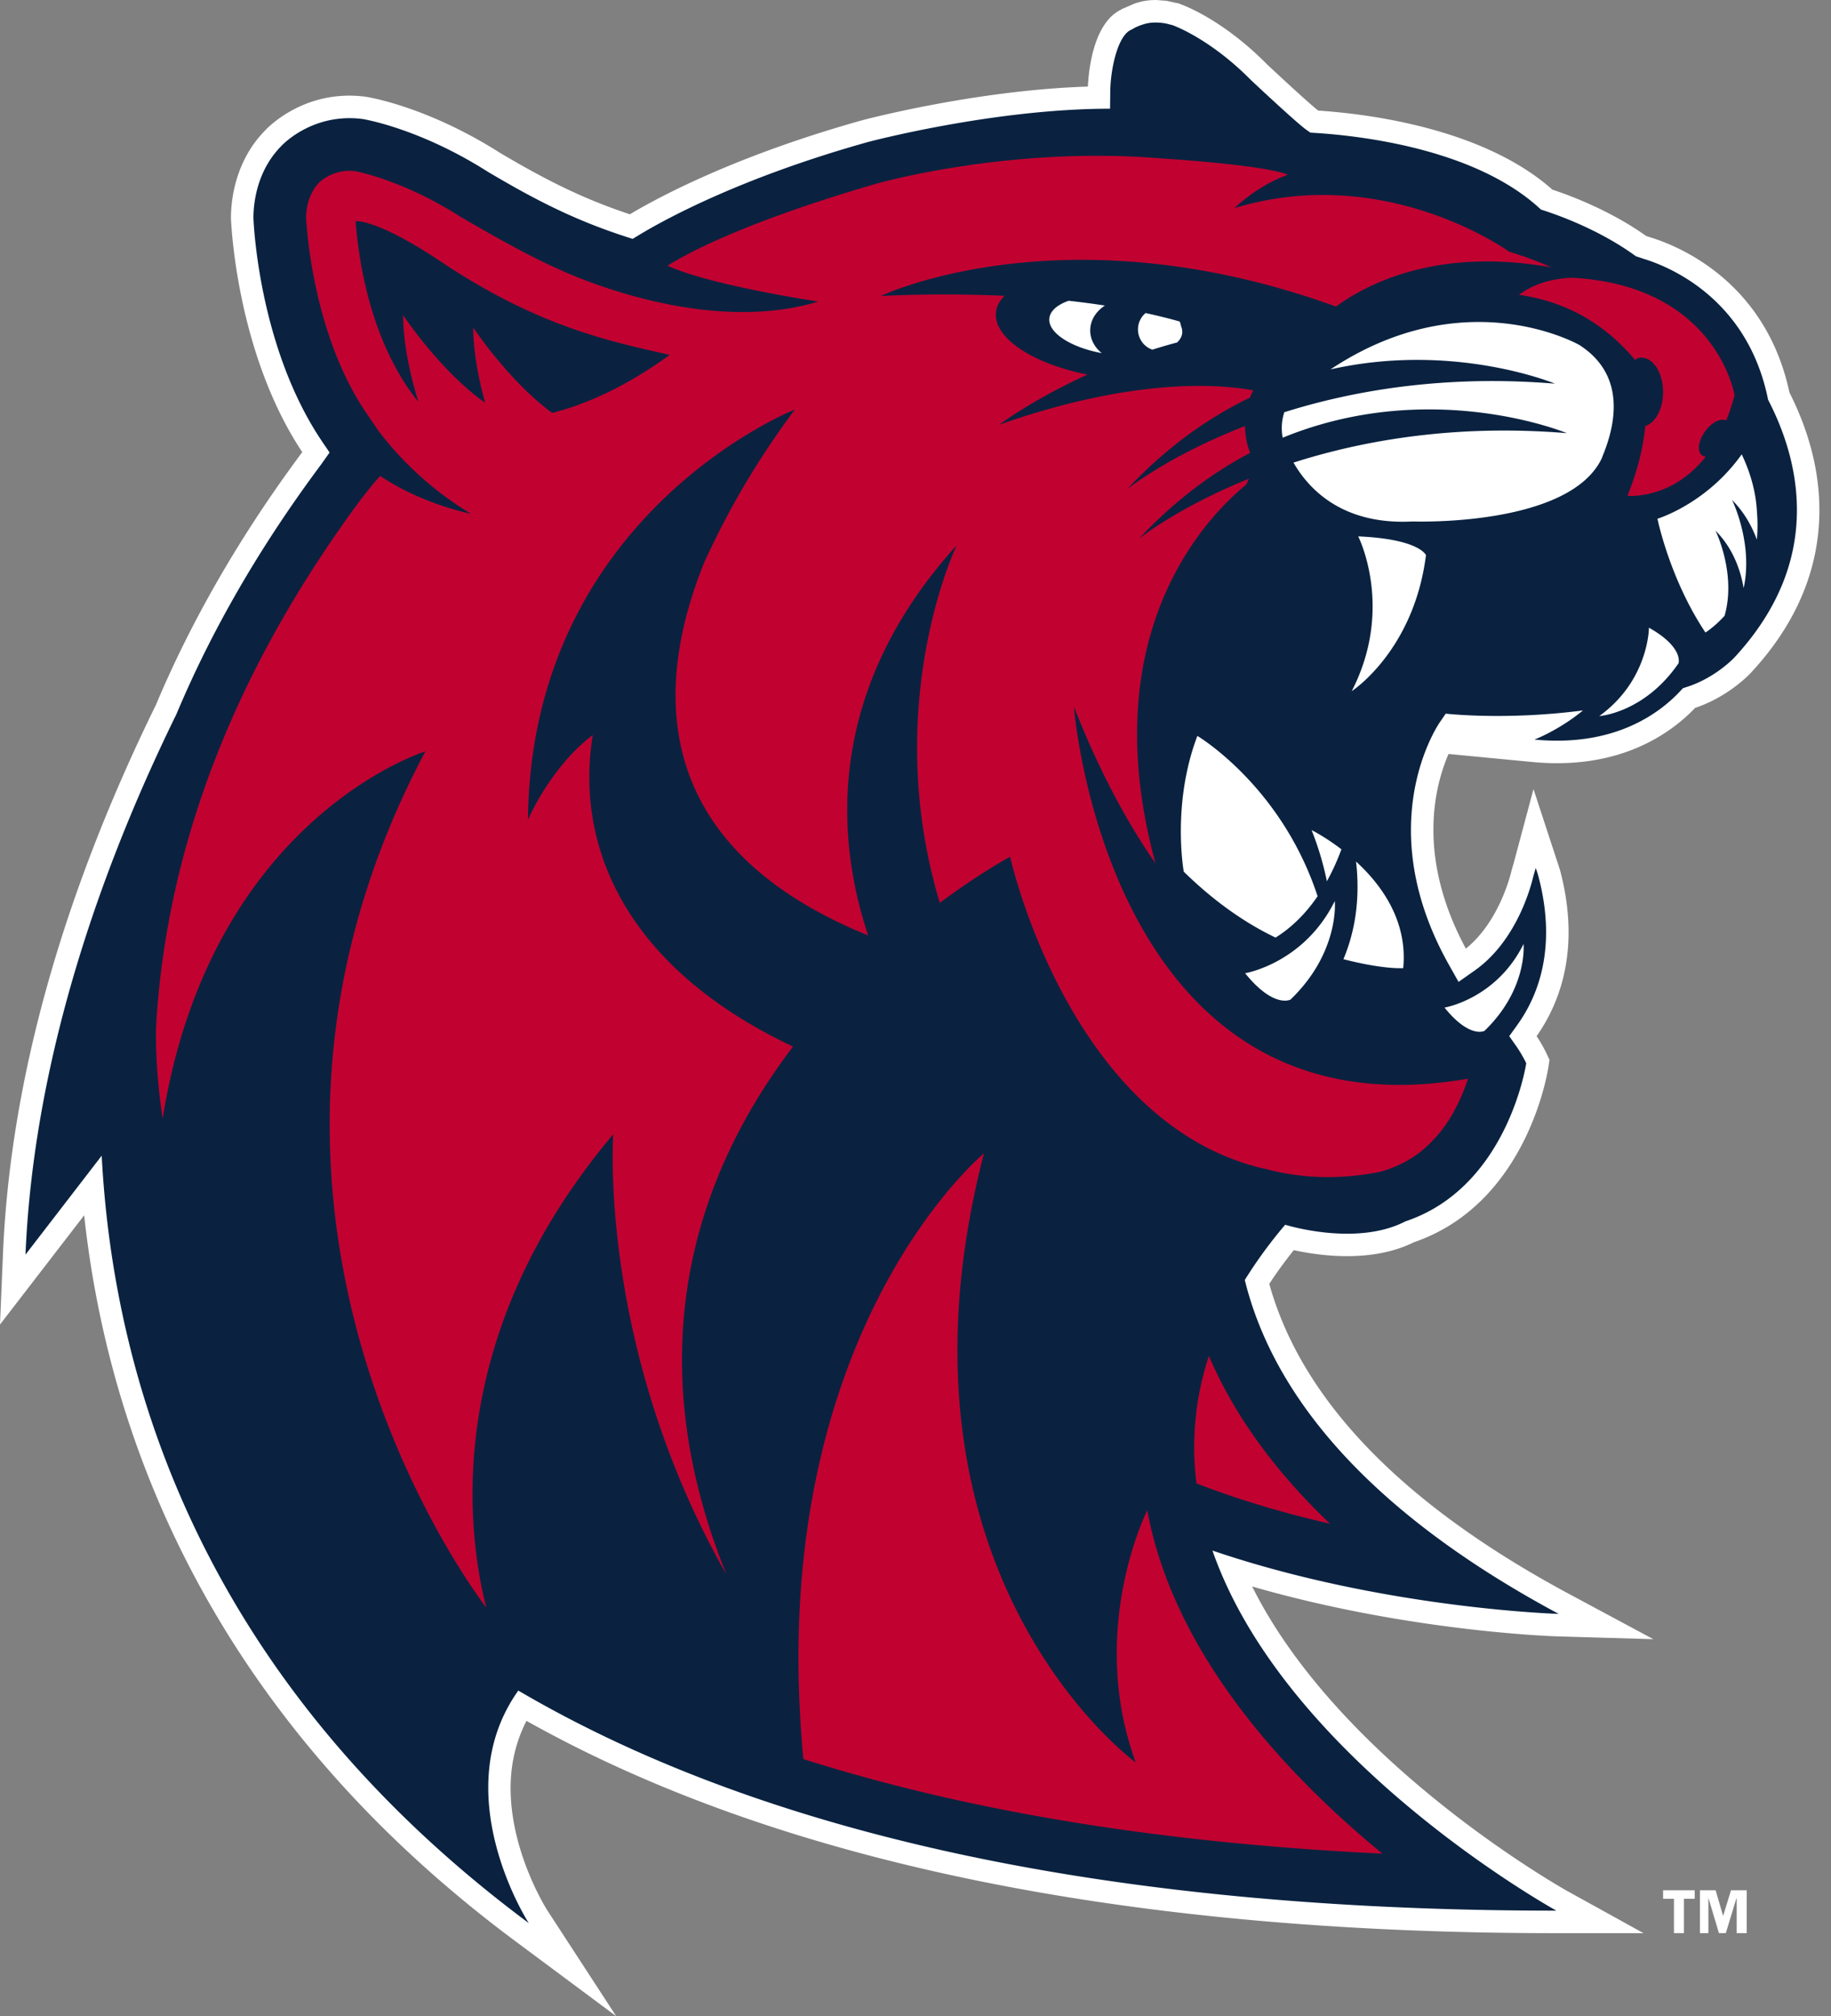 <svg width="109" height="120" fill="none" xmlns="http://www.w3.org/2000/svg"><rect width="100%" height="100%" fill="#808080" stroke="none"/><g clip-path="url(#a)"><path d="m67.548.21-.804.347.038-.007-.023.012.017-.007-.06.037.088-.049c-1.722.754-1.998 3.663-2.041 4.61-6.634.213-13.154 1.93-13.446 2.008-7.519 2.105-12.102 4.567-13.82 5.593-2.906-.961-5.132-2.119-7.757-3.671l.038.023c-4.192-2.668-7.598-3.282-7.973-3.343l-.044-.007c-3.56-.462-5.748 1.76-5.971 1.999-1.842 1.868-2.042 4.27-2.042 5.216.003.118.284 7.976 4.246 13.939-3.642 4.89-6.586 9.974-8.731 15.088l.032-.072C3.677 53.38.609 64.38.177 74.616L0 78.833l5.01-6.5c1.38 12.703 7.18 29.452 25.67 43.202l6.005 4.466-4.093-6.285c-.032-.048-2.196-3.433-2.196-7.294 0-1.317.27-2.687.945-4.001 14.931 8.377 35.536 12.636 61.308 12.636h5.19l-4.543-2.511c-.145-.081-13.487-7.558-18.755-18.122 9.247 2.668 17.812 2.958 18.207 2.97l5.676.166-5.004-2.685c-9.938-5.333-15.936-11.543-17.86-18.462.443-.68.933-1.35 1.459-2.008 1.539.339 4.723.79 7.258-.523l-.192.082c6.806-2.27 8.047-10.153 8.097-10.487l.059-.398-.17-.365a8.69 8.69 0 0 0-.596-1.044c1.253-1.791 1.902-3.871 1.902-6.192 0-1.188-.173-2.437-.514-3.712l-.187-.569-1.387-4.233-1.175 4.394-.124.428-.021.08c-.028.127-.705 2.987-2.707 4.594-1.454-2.7-1.931-5.104-1.931-7.072 0-2.006.484-3.547.9-4.514 1.031.1 4.985.478 4.985.478 5.194.496 8.229-1.685 9.698-3.222l.193-.065c1.984-.733 3.168-2.068 3.179-2.082 2.662-2.89 4.023-6.134 4.023-9.619 0-2.319-.607-4.675-1.783-7.005-1.408-6.605-6.599-8.714-8.241-9.22-.004 0-.146-.047-.285-.092-2.073-1.472-4.364-2.355-5.585-2.76-4.15-3.68-11.065-4.516-13.94-4.705-.411-.316-1.865-1.642-3.08-2.782l.037.036c-2.38-2.413-4.52-3.348-5.12-3.576l.042.022-.192-.084-.036-.001-.164-.037.087.022-.598-.133-.57-.045a3.641 3.641 0 0 0-1.334.208l.001-.001Zm-.028.008-.033.013.039-.014-.006.001Z" fill="#fff"/><path d="M105.256 23.795c-1.22-6.09-5.992-7.961-7.404-8.388-.15-.052-.3-.102-.457-.15l-.104-.074c-1.97-1.415-4.194-2.263-5.346-2.642l-.209-.068-.166-.15c-3.872-3.473-10.563-4.24-13.26-4.411l-.303-.019-.25-.176c-.563-.403-2.83-2.522-3.277-2.941-2.246-2.277-4.26-3.12-4.644-3.266-.011-.005-.025-.007-.037-.01l-.027-.012c-.033-.01-.062-.013-.097-.021a3.11 3.11 0 0 0-.416-.094h-.005a2.858 2.858 0 0 0-.38-.03 2.34 2.34 0 0 0-.89.133c-.287.092-.469.197-.487.208l-.067.042-.086.041c-.829.359-1.236 2.402-1.25 3.671l-.012 1.032c-6.967 0-14.42 1.985-14.42 1.985-7.494 2.099-12 4.555-13.589 5.513l-.414.25-.463-.15c-3.088-1.008-5.401-2.214-8.137-3.833-4.05-2.577-7.332-3.128-7.47-3.151-2.962-.384-4.765 1.522-4.84 1.604-1.503 1.518-1.662 3.5-1.662 4.283.001.05.256 7.683 4.128 13.366l.405.597-.526.74c-3.746 5.029-6.56 9.989-8.596 14.842-4.228 8.619-8.473 20.1-8.981 32.157l4.537-5.889c.704 13.44 5.988 31.222 25.426 45.676-.008 0-4.983-7.719-.625-13.841 12.831 7.532 32.291 13.098 61.795 13.098 0 0-16.098-8.884-20.472-21.431 10.17 3.463 20.61 3.769 20.61 3.769-12.452-6.682-17.222-13.91-18.685-19.874a27.368 27.368 0 0 1 2.405-3.287s4.209 1.325 7.154-.2c6.104-2.037 7.196-9.413 7.196-9.413a7.76 7.76 0 0 0-.578-.993l-.435-.618.442-.614c1.163-1.601 1.752-3.478 1.752-5.579 0-1.073-.158-2.205-.469-3.366a5.48 5.48 0 0 0-.15-.451c-.044.162-.089.33-.143.498-.099.44-.923 3.8-3.493 5.609l-.956.672-.575-1.021c-4.645-8.274-.713-14.178-.543-14.427l.355-.516s3.562.411 8.17-.192c-1.438 1.184-2.89 1.735-2.89 1.735 4.887.467 7.607-1.669 8.834-3.054.164-.054.327-.108.491-.164 1.591-.589 2.599-1.687 2.61-1.699 2.453-2.664 3.691-5.597 3.691-8.737 0-2.162-.577-4.372-1.714-6.569h-.001Z" fill="#0A2240"/><path d="M92.354 15.913a20.672 20.672 0 0 0-2.512-.93s-7.329-5.333-16.357-2.597c0 0 1.343-1.328 3.18-1.986-1.424-.595-7.484-.968-7.484-.968-9.196-.773-17.117 1.531-17.117 1.531-7.367 2.155-10.867 3.943-12.333 4.849 2.607 1.193 8.984 2.133 8.984 2.133-7.089 2.169-15.58-1.979-15.57-1.98-1.995-.847-5.77-3.087-5.77-3.087-3.276-2.085-5.928-2.63-6.229-2.69a2.69 2.69 0 0 0-2.13.663c-.722.73-.792 1.742-.794 2.082.017.392.361 6.915 3.58 11.64l.681 1c.846 1.144 2.663 3.268 5.55 5.005 0 0-2.896-.564-5.395-2.247-.464.473-1.053 1.277-1.13 1.356-7.395 9.97-11.5 20.405-12.194 31.022-.002.031-.028.388-.028 1.014 0 1 .068 2.694.397 4.853 2.863-17.914 15.64-21.857 15.64-21.857-14.214 26.76 2.508 49.49 3.623 50.957-1.174-4.638-2.582-16.142 7.56-28.166 0 0-.924 12.742 6.743 26.208-5.527-13.669-1.529-24.226 3.959-31.428-9.945-4.694-13.001-11.905-11.92-18.545-2.51 1.888-3.86 5.047-3.86 5.047.183-18.218 15.894-24.419 15.894-24.419a49.055 49.055 0 0 0-5.396 9.094c-2.893 7.16-3.528 16.8 9.758 22.209-1.796-5.354-2.796-14.325 5.267-23.22 0 0-4.55 9.459-1.004 21.281 2.443-1.817 4.185-2.743 4.185-2.743s3.5 15.847 15.1 18.56l.01-.011c.671.188 1.373.33 2.11.415l.018.007h.023c1.448.165 3.018.118 4.72-.21l.324-.095.233-.079c.083-.027.16-.063.238-.093l.054-.021a6.294 6.294 0 0 0 1.96-1.224 7.093 7.093 0 0 0 .44-.436 7.938 7.938 0 0 0 1.227-1.73c.366-.67.623-1.323.803-1.876-21.489 3.743-23.46-22.134-23.46-22.134 1.526 3.87 3.184 6.918 4.856 9.319l-.001-.001c-3.713-13.648 3-20.576 5.402-22.545l.162-.348c-4.255 1.72-6.553 3.576-6.553 3.576 2.15-2.292 4.396-3.943 6.623-5.114-.131-.358-.186-.58-.186-.58a5.274 5.274 0 0 1-.121-1.015c-4.559 1.77-7.023 3.764-7.023 3.764 2.374-2.534 4.863-4.275 7.32-5.458.06-.154.126-.297.195-.431-2.124-.394-7.18-.746-15.119 2.043 0 0 1.981-1.497 5.252-2.982-3.268-.65-5.621-2.197-5.448-3.716.04-.357.223-.682.51-.973a80.932 80.932 0 0 0-7.365.01s10.932-5.236 27.095.631c1.954-1.424 6.133-3.527 12.823-2.334Z" fill="#C10230"/><path d="M65.59 21.02c-.425-.343-.69-.821-.69-1.35 0-.604.343-1.139.875-1.484-.676-.105-1.397-.2-2.16-.285-.664.235-1.097.595-1.147 1.04-.096.856 1.26 1.73 3.122 2.078ZM70.376 19.833a.838.838 0 0 0-.07-.426 1.301 1.301 0 0 0-.078-.272 33.834 33.834 0 0 0-2.032-.503 1.277 1.277 0 0 0 .404 2.18c.478-.152.97-.296 1.476-.43.168-.163.277-.346.3-.55ZM98.162 37.358s0 3.128-2.958 5.262c0 0 2.684-.18 4.718-3.142 0 0 .33-.943-1.76-2.12ZM80.855 31.924s2.165 4.256-.387 9.213c0 0 3.7-2.397 4.42-8.095 0 0-.375-.96-4.033-1.118Z" fill="#fff"/><path d="M26.463 15.716c-4-2.716-5.297-2.555-5.297-2.555.502 6.196 2.72 9.532 3.744 10.758 0 0-.913-2.733-.913-5.163 0 0 2.233 3.363 4.882 5.214-.27-.966-.708-2.793-.708-4.473 0 0 2.13 3.207 4.699 5.08 2.022-.513 4.376-1.55 7.002-3.455-3.571-.804-7.716-1.658-13.409-5.405Z" fill="#0A2240"/><path d="M85.993 59.97s3.087-.515 4.705-3.787c0 0 .263 2.675-2.325 5.17 0 0-.873.483-2.38-1.383ZM103.798 34.988a.94.94 0 0 1 .009-.02c.565-2.655-.696-5.21-.696-5.21.732.733 1.189 1.58 1.476 2.36.046-.52.054-1.076.003-1.678-.067-1.251-.431-2.402-.905-3.4-2.096 2.953-5.013 3.833-5.013 3.833-.002 0-.002 0-.002.002 0 0 .726 3.586 2.856 6.77 0 0 .523-.317 1.14-.998.714-2.521-.541-5.062-.541-5.062 1.1 1.098 1.515 2.481 1.672 3.403h.001Z" fill="#fff"/><path d="M93.648 16.533c-1.046.024-2.265.287-3.218 1.015 2.487.357 4.912 1.481 6.909 3.879a.408.408 0 0 1 .183-.112l.001.002.023-.007c.049-.013.097-.027.16-.027l.043.003c.698.036 1.255.939 1.255 2.05 0 1.005-.456 1.84-1.059 2.019-.118 1.236-.441 2.616-1.061 4.155 0 0 2.626.26 4.661-2.334a.433.433 0 0 1-.22-.073c-.312-.228-.229-.873.186-1.437.391-.533.929-.799 1.251-.643.183-.453.352-.947.497-1.493 0 0-1.043-6.503-9.611-6.996ZM68.299 89.886s-3.586 7.095-.686 15.014c0 0-15.51-11.267-9.037-36.255 0 0-12.242 10.102-10.947 33.422.047.859.11 1.733.194 2.627.67.214 1.35.419 2.035.621 9.327 2.744 20.153 4.418 32.437 5.01-5.737-4.714-12.42-11.853-13.997-20.439Z" fill="#C10230"/><path d="M78.437 53.343C76.278 46.76 71.28 43.8 71.28 43.8c-1.543 4.056-.81 8.084-.81 8.079 2.03 1.993 3.944 3.198 5.464 3.924 1.056-.657 1.876-1.544 2.503-2.46v-.001ZM80.726 51.275c.277 2.413-.134 4.346-.751 5.813 2.417.626 3.559.533 3.559.533.272-2.808-1.288-4.952-2.809-6.346ZM79.854 50.547c-.982-.75-1.774-1.142-1.774-1.142.435 1.095.72 2.121.91 3.044.379-.683.662-1.346.864-1.901ZM74.123 57.925s3.501-.585 5.338-4.299c0 0 .301 3.038-2.636 5.866 0 0-.991.55-2.702-1.567ZM94.008 20.526c-.523-.287-7.067-3.677-14.803 1.46 7.348-1.656 13.364.849 13.364.849-6.54-.539-11.97.397-16.114 1.7a3.049 3.049 0 0 0-.096 1.516c8.858-3.625 16.918-.27 16.918-.27-6.626-.546-12.111.423-16.275 1.752.914 1.59 2.928 3.729 7.105 3.503 0 0 9.336.343 11.26-3.786.01-.026.013-.049.023-.075.219-.524.413-1.098.536-1.69.365-1.753.11-3.665-1.919-4.96Z" fill="#fff"/><path d="M71.226 88.288c2.626 1.02 5.353 1.804 7.953 2.4-3.569-3.388-5.835-6.779-7.214-9.981a17.251 17.251 0 0 0-.738 7.581Z" fill="#C10230"/><path d="M100.886 113.01h-.64v2.046h-.595v-2.046h-.647v-.506h1.882v.506ZM102.738 115.056h-.409l-.621-2.08h-.007v2.08h-.503v-2.552h.934l.446 1.529.469-1.529h.934v2.552h-.596v-2.08h-.014l-.633 2.08Z" fill="#fff"/></g><defs><clipPath id="a"><path fill="#fff" d="M0 0h108.309v120H0z"/></clipPath></defs></svg>